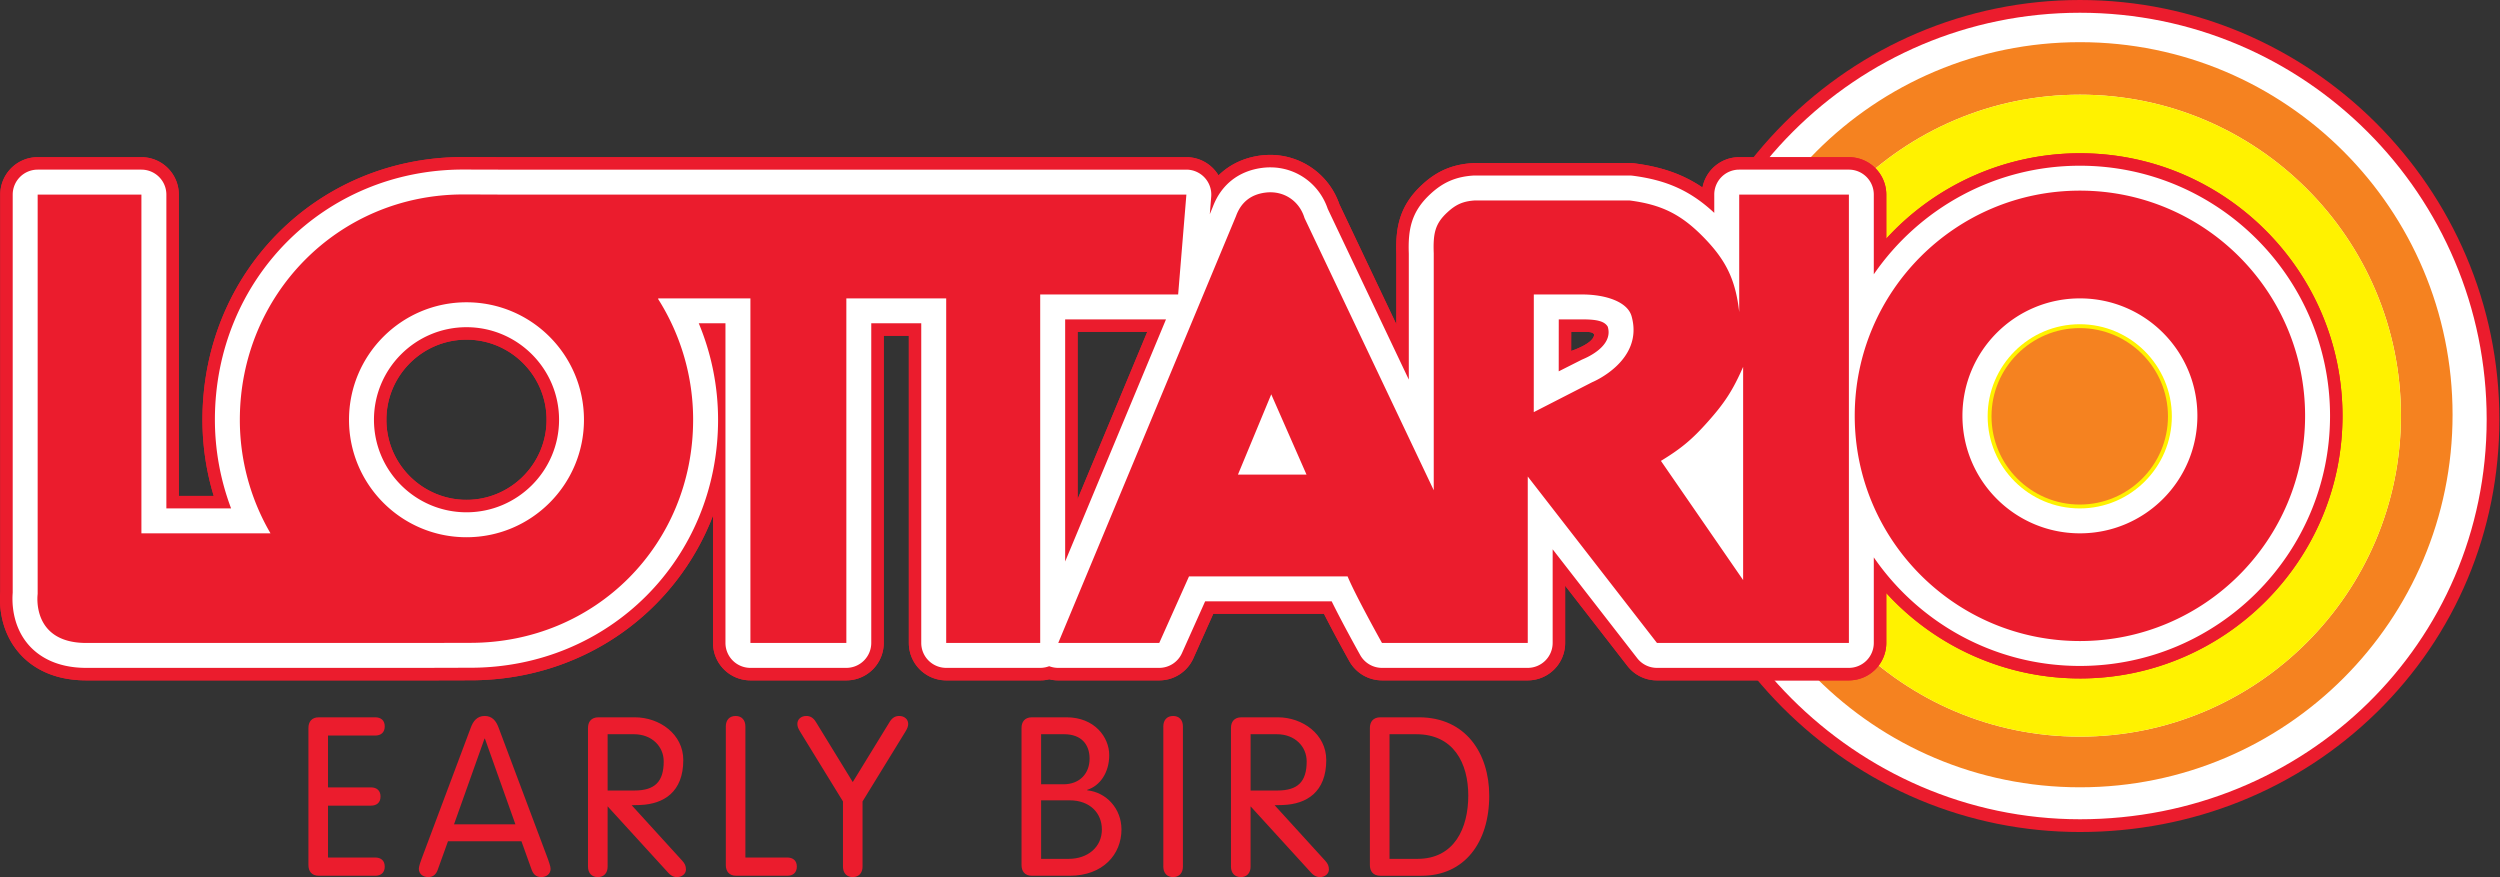 <svg xmlns="http://www.w3.org/2000/svg" width="303.125" height="106.374"><rect width="100%" height="100%" fill="#333333" stroke="none"/><path d="M189.195 75.68c-10.175 0-19.8-4.039-27.101-11.368-7.059-7.089-11.086-16.628-11.047-26.171C151.133 17.109 168.25 0 189.195 0s38.149 17.113 38.149 38.145c0 10.16-3.973 19.632-11.188 26.683-7.164 6.996-16.738 10.852-26.961 10.852" style="fill:#eb1c2d;fill-opacity:1;fill-rule:nonzero;stroke:none" transform="scale(1.333)"/><path d="M152.203 38.148c.086-20.429 16.563-36.988 36.992-36.988 20.43 0 36.993 16.559 36.993 36.988 0 20.43-16.567 36.372-36.993 36.372-20.586 0-37.07-17.188-36.992-36.372" style="fill:#fff;fill-opacity:1;fill-rule:nonzero;stroke:none" transform="scale(1.333)"/><path d="M189.195 3.836c-18.715 0-33.89 15.176-33.89 33.891s15.175 33.886 33.89 33.886c18.719 0 33.891-15.172 33.891-33.886S207.914 3.836 189.195 3.836m0 63.168C173.098 67.004 160 53.906 160 37.809s13.098-29.196 29.195-29.196 29.196 13.098 29.196 29.196-13.098 29.195-29.196 29.195" style="fill:#f58220;fill-opacity:1;fill-rule:nonzero;stroke:none" transform="scale(1.333)"/><path d="M189.195 70.863c-18.273 0-33.14-14.867-33.14-33.136 0-18.274 14.867-33.141 33.14-33.141 18.274 0 33.141 14.867 33.141 33.141s-14.867 33.136-33.141 33.136m0-63c-16.511 0-29.945 13.434-29.945 29.946 0 16.511 13.434 29.945 29.945 29.945s29.946-13.434 29.946-29.945-13.434-29.946-29.946-29.946" style="fill:#f58220;fill-opacity:1;fill-rule:nonzero;stroke:none" transform="scale(1.333)"/><path d="M189.195 67.004C173.098 67.004 160 53.906 160 37.809s13.098-29.196 29.195-29.196 29.196 13.098 29.196 29.196-13.098 29.195-29.196 29.195" style="fill:#fff200;fill-opacity:1;fill-rule:nonzero;stroke:none" transform="scale(1.333)"/><path d="M7.855 61.887c-3.265 0-5.125-1.352-6.109-2.485-1.777-2.047-1.805-4.515-1.723-5.535V17.699a3.405 3.405 0 0 1 3.403-3.402h9.437a3.403 3.403 0 0 1 3.403 3.402v27.41h3.175a23.8 23.8 0 0 1-1.027-6.925c0-13.399 10.422-23.899 23.723-23.899l3.304.012h62.473c1.199 0 2.305.629 2.922 1.656 1-.98 2.312-1.613 3.828-1.808q.44-.054.887-.055a6.65 6.65 0 0 1 6.277 4.484l5.184 10.922v-6.41c-.082-2.387.285-4.387 2.347-6.285 1.336-1.239 2.746-1.844 4.575-1.961q.111-.007.222-.008h14.071q.223 0 .441.027c2.492.325 4.414.993 6.191 2.196a3.4 3.4 0 0 1 3.34-2.758h9.977a3.404 3.404 0 0 1 3.402 3.402v4.008a23.88 23.88 0 0 1 17.613-7.766c13.168 0 23.883 10.715 23.883 23.887 0 13.168-10.715 23.883-23.883 23.883a23.87 23.87 0 0 1-17.613-7.766v4.543a3.404 3.404 0 0 1-3.402 3.399h-17.457a3.38 3.38 0 0 1-2.688-1.313l-5.664-7.297v5.207a3.405 3.405 0 0 1-3.402 3.403h-13.254a3.41 3.41 0 0 1-2.973-1.742c-.144-.262-1.343-2.407-2.308-4.313h-10.071l-1.808 4.043a3.4 3.4 0 0 1-3.106 2.012h-9.187q-.417 0-.82-.098c-.27.066-.543.102-.821.098H86.07a3.4 3.4 0 0 1-3.402-3.399V30.543h-2.281v27.945a3.405 3.405 0 0 1-3.403 3.399h-8.726a3.405 3.405 0 0 1-3.403-3.399V46.902c-3.402 8.852-11.89 14.977-22.07 14.977-.57 0-4.465.012-4.465.012H7.855Zm34.579-30.992c-4.02 0-7.286 3.269-7.286 7.289 0 4.015 3.266 7.281 7.286 7.281 4.015 0 7.281-3.27 7.281-7.281 0-4.016-3.266-7.289-7.281-7.289M98.02 45.402l6.335-15.214H98.02Zm91.171-14.859c-4.019 0-7.289 3.266-7.289 7.285 0 4.016 3.27 7.281 7.289 7.281 4.016 0 7.282-3.265 7.282-7.281 0-4.019-3.266-7.285-7.282-7.285m-46.277 1.379s2.043-.652 2.09-1.481c-.094-.281-.602-.253-1.106-.253h-.98z" style="fill:#eb1c2d;fill-opacity:1;fill-rule:nonzero;stroke:none" transform="scale(1.333)"/><path d="M7.855 60.75c-2.835 0-4.421-1.137-5.253-2.09-1.559-1.793-1.504-4.039-1.446-4.746V17.699a2.27 2.27 0 0 1 2.27-2.269h9.437a2.27 2.27 0 0 1 2.27 2.269v28.543h5.887a22.9 22.9 0 0 1-1.473-8.058c0-12.766 9.922-22.762 22.59-22.762l3.297.008h62.48a2.27 2.27 0 0 1 2.258 2.457l-.129 1.597.269-.652c.754-2.023 2.348-3.285 4.497-3.562q.375-.048.738-.047c2.387 0 4.461 1.511 5.226 3.777l7.372 15.527V23.082c-.079-2.227.226-3.836 1.98-5.449 1.148-1.063 2.313-1.559 3.879-1.664q.075-.005.148-.004h14.075q.146.001.293.019c3.093.403 5.246 1.368 7.41 3.379v-1.668a2.266 2.266 0 0 1 2.265-2.265h9.977a2.267 2.267 0 0 1 2.269 2.265v7.254c4.106-5.961 10.977-9.875 18.747-9.875 12.546 0 22.753 10.207 22.753 22.75 0 12.547-10.207 22.75-22.753 22.75-7.77 0-14.641-3.914-18.747-9.875v7.785a2.27 2.27 0 0 1-2.269 2.266h-17.453a2.27 2.27 0 0 1-1.793-.875l-7.696-9.91v8.519a2.27 2.27 0 0 1-2.269 2.266h-13.254c-.82 0-1.578-.445-1.98-1.16-.2-.36-1.633-2.934-2.598-4.895h-11.508l-2.109 4.711a2.27 2.27 0 0 1-2.071 1.344h-9.187c-.285 0-.563-.055-.82-.152a2.3 2.3 0 0 1-.821.152h-8.547a2.27 2.27 0 0 1-2.269-2.27V29.406H79.25V58.48a2.27 2.27 0 0 1-2.27 2.27h-8.726a2.27 2.27 0 0 1-2.266-2.27V29.406h-2.429a22.8 22.8 0 0 1 1.757 8.778c0 12.648-9.898 22.554-22.531 22.554-.57 0-4.469.012-4.469.012zm89.032-9.676 9.172-22.023h-9.172ZM42.434 29.762c-4.645 0-8.418 3.777-8.418 8.418 0 4.644 3.773 8.418 8.418 8.418 4.64 0 8.418-3.778 8.418-8.418 0-4.641-3.778-8.418-8.418-8.418m99.347 4.015 2.02-1.019c.054-.031.113-.055.172-.082.269-.114 2.828-1.168 2.265-2.965-.312-.52-1.05-.66-2.34-.66h-2.113z" style="fill:#fff;fill-opacity:1;fill-rule:nonzero;stroke:none" transform="scale(1.333)"/><path d="M107.914 17.699H45.5c-.047 0-2.578-.011-3.363-.011-11.367 0-20.321 9.124-20.321 20.496a20.47 20.47 0 0 0 2.789 10.328H12.863V17.699H3.426v36.332s-.621 4.453 4.429 4.453h30.286c.019.004 3.437-.011 4.644-.011 11.367 0 20.262-8.926 20.262-20.289a20.5 20.5 0 0 0-3.188-10.993l.024-.05h8.375v31.343h8.726V27.141h9.082v31.343h8.551V26.785h12.547zM42.43 48.867c-5.899 0-10.684-4.785-10.684-10.683 0-5.903 4.785-10.688 10.684-10.688 5.902 0 10.687 4.785 10.687 10.688 0 5.898-4.785 10.683-10.687 10.683M189.191 17.34c-11.312 0-20.484 9.172-20.484 20.484 0 11.317 9.172 20.485 20.484 20.485 11.309 0 20.481-9.172 20.481-20.485 0-11.308-9.172-20.484-20.481-20.484m0 31.172c-5.906 0-10.687-4.785-10.687-10.688 0-5.902 4.781-10.683 10.687-10.683 5.903 0 10.684 4.781 10.684 10.683 0 5.906-4.781 10.688-10.684 10.688m-30.992-20.125c-.328-2.903-1.168-4.676-3.207-6.77-2.058-2.113-3.84-3.004-6.765-3.383h-14.071c-1.054.067-1.715.352-2.492 1.071-1.133 1.039-1.316 1.918-1.25 3.738v21.551L118.66 19.836c-.476-1.586-1.918-2.527-3.562-2.316q-1.987.253-2.672 2.14L96.258 58.484h9.187l2.707-6.054h14.426c.715 1.734 3.129 6.054 3.129 6.054h13.258v-15.14l11.754 15.14h17.457V17.699h-9.977zm-45.594 14.781 3.028-7.301 3.207 7.301zm32.235-8.41-5.328 2.73.004-10.703h4.382c2.188 0 4.141.676 4.508 1.969 1.153 4.066-3.562 6.004-3.562 6.004zm13.715 18.004-7.477-10.84c1.852-1.129 2.828-1.942 4.27-3.563 1.539-1.726 2.277-2.871 3.207-4.988z" style="fill:#eb1c2d;fill-opacity:1;fill-rule:nonzero;stroke:none" transform="scale(1.333)"/><path d="M7.855 61.887c-3.265 0-5.125-1.352-6.109-2.485-1.777-2.047-1.805-4.515-1.723-5.535V17.699a3.405 3.405 0 0 1 3.403-3.402h9.437a3.403 3.403 0 0 1 3.403 3.402v27.41h3.175a23.8 23.8 0 0 1-1.027-6.925c0-13.399 10.422-23.899 23.723-23.899l3.304.012h62.473c1.199 0 2.305.629 2.922 1.656 1-.98 2.312-1.613 3.828-1.808q.44-.054.887-.055a6.65 6.65 0 0 1 6.277 4.484l5.184 10.922v-6.41c-.082-2.387.285-4.387 2.347-6.285 1.336-1.239 2.746-1.844 4.575-1.961q.111-.007.222-.008h14.071q.223 0 .441.027c2.492.325 4.414.993 6.191 2.196a3.4 3.4 0 0 1 3.34-2.758h9.977a3.404 3.404 0 0 1 3.402 3.402v4.008a23.88 23.88 0 0 1 17.613-7.766c13.168 0 23.883 10.715 23.883 23.887 0 13.168-10.715 23.883-23.883 23.883a23.87 23.87 0 0 1-17.613-7.766v4.543a3.404 3.404 0 0 1-3.402 3.399h-17.457a3.38 3.38 0 0 1-2.688-1.313l-5.664-7.297v5.207a3.405 3.405 0 0 1-3.402 3.403h-13.254a3.41 3.41 0 0 1-2.973-1.742c-.144-.262-1.343-2.407-2.308-4.313h-10.071l-1.808 4.043a3.4 3.4 0 0 1-3.106 2.012h-9.187q-.417 0-.82-.098c-.27.066-.543.102-.821.098H86.07a3.4 3.4 0 0 1-3.402-3.399V30.543h-2.281v27.945a3.405 3.405 0 0 1-3.403 3.399h-8.726a3.405 3.405 0 0 1-3.403-3.399V46.902c-3.402 8.852-11.89 14.977-22.07 14.977-.57 0-4.465.012-4.465.012H7.855Zm34.579-30.992c-4.02 0-7.286 3.269-7.286 7.289 0 4.015 3.266 7.281 7.286 7.281 4.015 0 7.281-3.27 7.281-7.281 0-4.016-3.266-7.289-7.281-7.289M98.02 45.402l6.335-15.214H98.02Zm91.171-14.859c-4.019 0-7.289 3.266-7.289 7.285 0 4.016 3.27 7.281 7.289 7.281 4.016 0 7.282-3.265 7.282-7.281 0-4.019-3.266-7.285-7.282-7.285m-46.277 1.379s2.043-.652 2.09-1.481c-.094-.281-.602-.253-1.106-.253h-.98z" style="fill:#eb1c2d;fill-opacity:1;fill-rule:nonzero;stroke:none" transform="scale(1.333)"/><path d="M7.855 60.75c-2.835 0-4.421-1.137-5.253-2.09-1.559-1.793-1.504-4.039-1.446-4.746V17.699a2.27 2.27 0 0 1 2.27-2.269h9.437a2.27 2.27 0 0 1 2.27 2.269v28.543h5.887a22.9 22.9 0 0 1-1.473-8.058c0-12.766 9.922-22.762 22.59-22.762l3.297.008h62.48a2.27 2.27 0 0 1 2.258 2.457l-.129 1.597.269-.652c.754-2.023 2.348-3.285 4.497-3.562q.375-.048.738-.047c2.387 0 4.461 1.511 5.226 3.777l7.372 15.527V23.082c-.079-2.227.226-3.836 1.98-5.449 1.148-1.063 2.313-1.559 3.879-1.664q.075-.005.148-.004h14.075q.146.001.293.019c3.093.403 5.246 1.368 7.41 3.379v-1.668a2.266 2.266 0 0 1 2.265-2.265h9.977a2.267 2.267 0 0 1 2.269 2.265v7.254c4.106-5.961 10.977-9.875 18.747-9.875 12.546 0 22.753 10.207 22.753 22.75 0 12.547-10.207 22.75-22.753 22.75-7.77 0-14.641-3.914-18.747-9.875v7.785a2.27 2.27 0 0 1-2.269 2.266h-17.453a2.27 2.27 0 0 1-1.793-.875l-7.696-9.91v8.519a2.27 2.27 0 0 1-2.269 2.266h-13.254c-.82 0-1.578-.445-1.98-1.16-.2-.36-1.633-2.934-2.598-4.895h-11.508l-2.109 4.711a2.27 2.27 0 0 1-2.071 1.344h-9.187c-.285 0-.563-.055-.82-.152a2.3 2.3 0 0 1-.821.152h-8.547a2.27 2.27 0 0 1-2.269-2.27V29.406H79.25V58.48a2.27 2.27 0 0 1-2.27 2.27h-8.726a2.27 2.27 0 0 1-2.266-2.27V29.406h-2.429a22.8 22.8 0 0 1 1.757 8.778c0 12.648-9.898 22.554-22.531 22.554-.57 0-4.469.012-4.469.012zm89.032-9.676 9.172-22.023h-9.172ZM42.434 29.762c-4.645 0-8.418 3.777-8.418 8.418 0 4.644 3.773 8.418 8.418 8.418 4.64 0 8.418-3.778 8.418-8.418 0-4.641-3.778-8.418-8.418-8.418m99.347 4.015 2.02-1.019c.054-.031.113-.055.172-.082.269-.114 2.828-1.168 2.265-2.965-.312-.52-1.05-.66-2.34-.66h-2.113z" style="fill:#fff;fill-opacity:1;fill-rule:nonzero;stroke:none" transform="scale(1.333)"/><path d="M107.914 17.699H45.5c-.047 0-2.578-.011-3.363-.011-11.367 0-20.321 9.124-20.321 20.496a20.47 20.47 0 0 0 2.789 10.328H12.863V17.699H3.426v36.332s-.621 4.453 4.429 4.453h30.286c.019.004 3.437-.011 4.644-.011 11.367 0 20.262-8.926 20.262-20.289a20.5 20.5 0 0 0-3.188-10.993l.024-.05h8.375v31.343h8.726V27.141h9.082v31.343h8.551V26.785h12.547zM42.43 48.867c-5.899 0-10.684-4.785-10.684-10.683 0-5.903 4.785-10.688 10.684-10.688 5.902 0 10.687 4.785 10.687 10.688 0 5.898-4.785 10.683-10.687 10.683M189.191 17.34c-11.312 0-20.484 9.172-20.484 20.484 0 11.317 9.172 20.485 20.484 20.485 11.309 0 20.481-9.172 20.481-20.485 0-11.308-9.172-20.484-20.481-20.484m0 31.172c-5.906 0-10.687-4.785-10.687-10.688 0-5.902 4.781-10.683 10.687-10.683 5.903 0 10.684 4.781 10.684 10.683 0 5.906-4.781 10.688-10.684 10.688m-30.992-20.125c-.328-2.903-1.168-4.676-3.207-6.77-2.058-2.113-3.84-3.004-6.765-3.383h-14.071c-1.054.067-1.715.352-2.492 1.071-1.133 1.039-1.316 1.918-1.25 3.738v21.551L118.66 19.836c-.476-1.586-1.918-2.527-3.562-2.316q-1.987.253-2.672 2.14L96.258 58.484h9.187l2.707-6.054h14.426c.715 1.734 3.129 6.054 3.129 6.054h13.258v-15.14l11.754 15.14h17.457V17.699h-9.977zm-45.594 14.781 3.028-7.301 3.207 7.301zm32.235-8.41-5.328 2.73.004-10.703h4.382c2.188 0 4.141.676 4.508 1.969 1.153 4.066-3.562 6.004-3.562 6.004zm13.715 18.004-7.477-10.84c1.852-1.129 2.828-1.942 4.27-3.563 1.539-1.726 2.277-2.871 3.207-4.988z" style="fill:#eb1c2d;fill-opacity:1;fill-rule:nonzero;stroke:none" transform="scale(1.333)"/><path d="M189.176 46.246c-4.621 0-8.379-3.758-8.379-8.375s3.758-8.379 8.379-8.379c4.617 0 8.375 3.762 8.375 8.379s-3.758 8.375-8.375 8.375" style="fill:#fff200;fill-opacity:1;fill-rule:nonzero;stroke:none" transform="scale(1.333)"/><path d="M189.176 29.844c-4.426 0-8.028 3.601-8.028 8.027s3.602 8.024 8.028 8.024 8.023-3.598 8.023-8.024-3.597-8.027-8.023-8.027" style="fill:#f58220;fill-opacity:1;fill-rule:nonzero;stroke:none" transform="scale(1.333)"/><path d="M29.836 78h4.289c.508 0 .871.262.871.828 0 .567-.363.832-.871.832h-5.121c-.668 0-.949-.426-.949-.972V66.215c0-.543.281-.969.949-.969h5.121c.508 0 .871.262.871.828 0 .567-.363.832-.871.832h-4.289v4.715h3.906c.504 0 .871.266.871.832 0 .567-.367.828-.871.828h-3.906zm9.98 1.113c-.14.383-.382.668-.871.668-.465 0-.847-.285-.847-.75 0-.242.179-.707.242-.89l4.472-11.926c.223-.625.586-1.09 1.278-1.09.687 0 1.051.465 1.273 1.09l4.477 11.926c.058.183.242.648.242.89 0 .465-.387.75-.852.75-.484 0-.73-.285-.871-.668l-.929-2.593h-6.68Zm4.293-11.925h-.039l-2.773 7.796h5.586zm11.161 11.64c0 .586-.344.953-.891.953-.551 0-.895-.367-.895-.953V66.215c0-.543.286-.969.954-.969h3.3c2.266 0 4.414 1.539 4.414 3.887 0 2.914-1.781 4.008-3.929 4.09l-.766.019 4.594 5.043c.242.262.344.485.344.809 0 .383-.364.687-.809.687-.363 0-.609-.179-.809-.402l-5.507-6.035v5.488zm0-6.922h2.429c1.86 0 2.672-.789 2.672-2.652 0-1.336-1.055-2.469-2.715-2.469H55.27ZM67.805 78h3.804c.504 0 .871.262.871.828 0 .567-.367.832-.871.832h-4.636c-.668 0-.953-.426-.953-.972V66.074c0-.586.343-.949.89-.949s.891.363.891.949V78Zm8.871-5.102-3.867-6.296c-.204-.325-.282-.528-.282-.75 0-.446.364-.727.809-.727.324 0 .625.121.891.566l3.339 5.446 3.34-5.446c.266-.445.567-.566.891-.566.445 0 .812.281.812.727 0 .222-.082.425-.285.75l-3.867 6.296v5.93c0 .586-.344.953-.891.953-.546 0-.89-.367-.89-.953zm16.242-6.683c0-.543.281-.969.949-.969h3.141c2.547 0 3.887 1.801 3.887 3.442 0 1.578-.833 2.792-2.004 3.156v.043c1.738.179 3.117 1.66 3.117 3.562 0 2.266-1.68 4.211-4.719 4.211h-3.422c-.668 0-.949-.426-.949-.972zm1.781 5.125h2.024c1.519 0 2.386-1.016 2.386-2.328 0-1.297-.746-2.227-2.324-2.227h-2.086zm0 6.781h2.512c1.738 0 3.016-1.074 3.016-2.672 0-1.48-1.075-2.652-2.938-2.652h-2.59zm12.899.707c0 .586-.344.953-.891.953-.551 0-.891-.367-.891-.953V66.074c0-.586.344-.949.891-.949s.891.363.891.949zm6.156 0c0 .586-.344.953-.891.953s-.894-.367-.894-.953V66.215c0-.543.285-.969.953-.969h3.301c2.265 0 4.414 1.539 4.414 3.887 0 2.914-1.782 4.008-3.93 4.09l-.766.019 4.594 5.043c.242.262.344.485.344.809 0 .383-.363.687-.809.687-.363 0-.609-.179-.812-.402l-5.504-6.035v5.488zm0-6.922h2.426c1.863 0 2.675-.789 2.675-2.652 0-1.336-1.054-2.469-2.714-2.469h-2.387zm10.851-5.691c0-.543.286-.969.954-.969h3.503c4.293 0 6.399 3.32 6.399 7.125 0 4.313-2.289 7.289-6.156 7.289h-3.746c-.668 0-.954-.426-.954-.972zm1.786 11.906h2.547c3.363 0 4.617-2.812 4.617-5.75 0-2.957-1.336-5.586-4.735-5.586h-2.429z" style="fill:#eb1c2d;fill-opacity:1;fill-rule:nonzero;stroke:none" transform="scale(1.333)"/></svg>